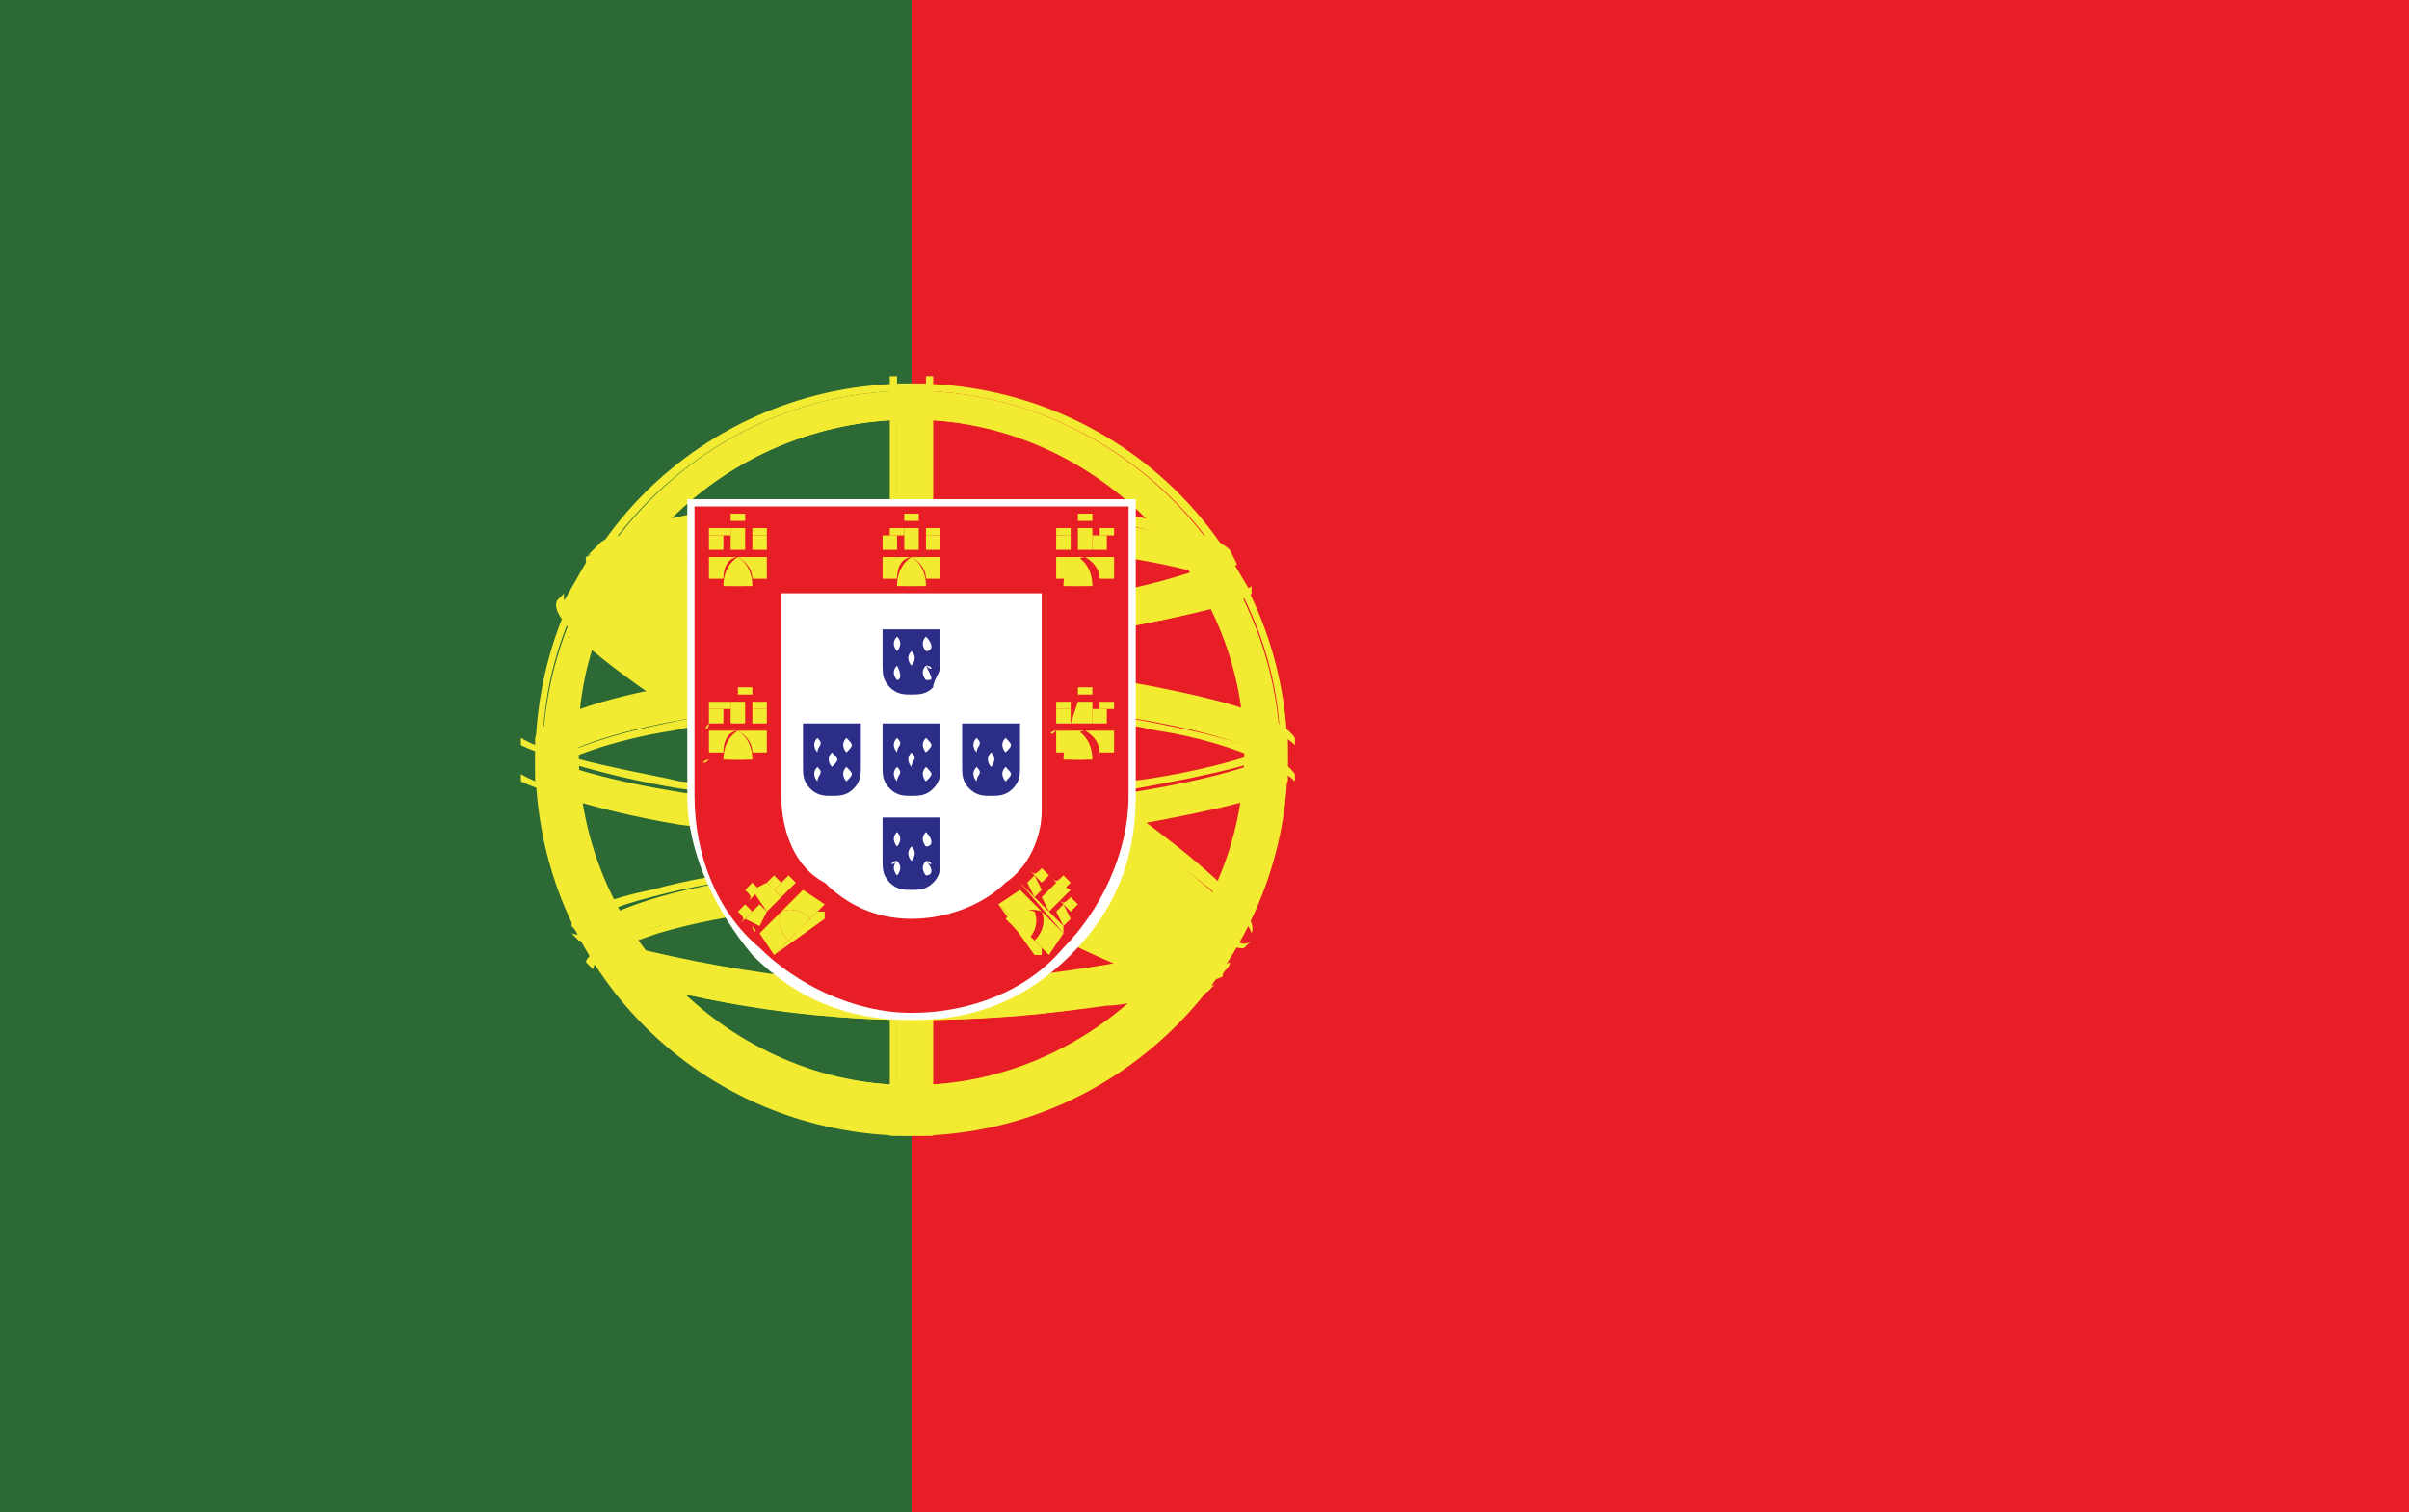<?xml version="1.0" encoding="utf-8"?>
<!-- Generator: Adobe Illustrator 23.0.3, SVG Export Plug-In . SVG Version: 6.00 Build 0)  -->
<svg version="1.1" id="Camada_1" xmlns="http://www.w3.org/2000/svg" xmlns:xlink="http://www.w3.org/1999/xlink" x="0px" y="0px"
	 viewBox="0 0 33.3 20.9" style="enable-background:new 0 0 33.3 20.9;" xml:space="preserve">
<rect x="0" y="0" width="33.3" height="20.9" fill="#808080" stroke="none"/>
<style type="text/css">
	.st0{fill:#2E4592;}
	.st1{fill:#FFFFFF;}
	.st2{fill:#F02325;}
	.st3{fill:#F8F7F8;}
	.st4{fill:#CD122A;}
	.st5{fill:#F9F51D;}
	.st6{fill:#DD3031;}
	.st7{fill:#28292B;}
	.st8{fill-rule:evenodd;clip-rule:evenodd;fill:#E71E26;}
	.st9{fill-rule:evenodd;clip-rule:evenodd;fill:#2C6934;}
	.st10{fill-rule:evenodd;clip-rule:evenodd;fill:#F3EB31;}
	.st11{fill-rule:evenodd;clip-rule:evenodd;fill:#FFFFFF;}
	.st12{fill-rule:evenodd;clip-rule:evenodd;fill:#2C2D86;}
</style>
<polygon class="st8" points="12.6,20.9 33.3,20.9 33.3,0 12.6,0 12.6,20.9 "/>
<polygon class="st9" points="0,20.9 12.6,20.9 12.6,0 0,0 0,20.9 "/>
<path class="st10" d="M16.7,13.7c-1.6,0-8.8-4.6-8.9-5.3l0.4-0.7c0.7,1,8.1,5.4,8.9,5.3L16.7,13.7L16.7,13.7z"/>
<path class="st10" d="M16.7,13.7c0,0-0.1,0.1-0.2,0c-0.6-0.1-2.4-0.9-4.5-2.2c-2.5-1.5-4.5-2.8-4.3-3.2l0.1-0.1l0,0
	c-0.2,0.6,4,3,4.3,3.2c2.5,1.5,4.5,2.4,4.7,2.2L16.7,13.7L16.7,13.7z M8.1,7.7C8,8,10,9.3,12.5,10.8c2.5,1.5,4.6,2.4,4.7,2.3
	c0,0,0.1-0.1,0.1-0.1c0,0-0.1,0.1-0.2,0c-0.7-0.2-2.4-1-4.5-2.3c-2.1-1.3-4-2.5-4.3-3c0,0,0-0.1,0-0.1h0L8.1,7.7L8.1,7.7L8.1,7.7
	L8.1,7.7z"/>
<path class="st10" d="M12.6,8.9c1.6,0,3.5-0.2,4.7-0.7L17,7.8c-0.7,0.4-2.6,0.6-4.4,0.6c-2.1,0-3.6-0.2-4.4-0.7L8,8.1
	C9.3,8.7,10.8,8.8,12.6,8.9L12.6,8.9L12.6,8.9z"/>
<path class="st10" d="M17.1,7.8c-0.1,0.1-0.7,0.3-1.8,0.5c-0.7,0.1-1.6,0.2-2.7,0.2c-1.1,0-2-0.1-2.6-0.2C8.9,8.2,8.3,7.9,8.1,7.8
	c0,0,0-0.1,0.1-0.1C8.3,7.8,8.9,8,10,8.2c0.7,0.1,1.6,0.2,2.6,0.2c1.1,0,2-0.1,2.7-0.2C16.4,8,17,7.7,17,7.7L17.1,7.8L17.1,7.8z
	 M17.3,8.2c0,0.1-0.8,0.3-1.9,0.5c-0.7,0.1-1.7,0.2-2.9,0.2c-1.1,0-2.1-0.1-2.8-0.2C8.7,8.6,8.1,8.3,7.9,8.2c0,0,0-0.1,0.1-0.1
	c0.6,0.2,1.2,0.4,1.9,0.5c0.7,0.1,1.6,0.2,2.7,0.2c1.2,0,2.1-0.1,2.9-0.2c1.1-0.2,1.7-0.4,1.8-0.5L17.3,8.2L17.3,8.2z"/>
<path class="st10" d="M7.4,10.8c1,0.5,3.1,0.8,5.2,0.8c1.9,0,4.3-0.3,5.2-0.8l0-0.5c-0.3,0.4-2.9,0.9-5.2,0.9
	c-2.3,0-4.5-0.4-5.2-0.8L7.4,10.8L7.4,10.8z"/>
<path class="st10" d="M17.8,10.2v0.1c-0.1,0.2-1,0.4-2.1,0.6c-0.8,0.1-1.9,0.2-3.2,0.2c-1.3,0-2.3-0.1-3.1-0.2
	c-1.2-0.2-2-0.5-2.2-0.6v-0.1c0.5,0.3,1.8,0.5,2.2,0.6c0.8,0.1,1.8,0.2,3,0.2c1.3,0,2.4-0.1,3.2-0.2C16.5,10.7,17.6,10.4,17.8,10.2
	L17.8,10.2L17.8,10.2z M17.8,10.7v0.1c-0.1,0.2-1,0.4-2.1,0.6c-0.8,0.1-1.9,0.2-3.2,0.2c-1.3,0-2.3-0.1-3.1-0.2
	c-1.2-0.2-2-0.5-2.2-0.6v-0.1c0.5,0.3,1.8,0.5,2.2,0.6c0.8,0.1,1.8,0.2,3,0.2c1.3,0,2.4-0.1,3.2-0.2C16.5,11.2,17.6,10.9,17.8,10.7
	L17.8,10.7L17.8,10.7z"/>
<path class="st10" d="M12.6,13.6c-2.2,0-4.2-0.6-4.6-0.7l0.3,0.5c0.7,0.3,2.6,0.7,4.3,0.7c1.7,0,3.2-0.2,4.2-0.7l0.3-0.5
	C16.4,13.2,14,13.6,12.6,13.6L12.6,13.6L12.6,13.6z"/>
<path class="st10" d="M17.2,12.8C17.2,12.8,17.2,12.8,17.2,12.8c0,0.1-0.1,0.1-0.1,0.2c-0.3,0.1-1,0.3-2,0.4
	c-0.7,0.1-1.1,0.2-2.5,0.2C10,13.6,8.4,13.1,8,13l-0.1-0.1c1.5,0.4,3,0.7,4.7,0.7c1.3,0,1.8-0.1,2.5-0.2c1.2-0.2,1.8-0.4,2-0.4
	c0,0,0,0,0,0L17.2,12.8L17.2,12.8z M17,13.3c0,0.1-0.1,0.1-0.1,0.2c-0.5,0.2-1.3,0.4-1.6,0.4c-0.7,0.1-1.7,0.2-2.6,0.2
	c-2,0-3.6-0.4-4.4-0.7l-0.1-0.1l0,0l0.1,0c1.4,0.5,2.9,0.7,4.3,0.7c0.9,0,1.8-0.1,2.6-0.2C16.3,13.5,16.8,13.4,17,13.3L17,13.3
	L17,13.3z"/>
<path class="st10" d="M12.6,5.4c2.8,0,5.1,2.3,5.1,5.1c0,2.8-2.3,5.1-5.1,5.1c-2.8,0-5.1-2.3-5.1-5.1C7.5,7.7,9.8,5.4,12.6,5.4
	L12.6,5.4L12.6,5.4z M12.6,5.8c2.6,0,4.7,2.1,4.7,4.6c0,2.6-2.1,4.6-4.7,4.6c-2.6,0-4.7-2.1-4.7-4.6C7.9,7.9,10,5.8,12.6,5.8
	L12.6,5.8L12.6,5.8z"/>
<path class="st10" d="M12.6,5.4c2.8,0,5.1,2.3,5.1,5c0,2.8-2.3,5-5.1,5c-2.8,0-5.1-2.3-5.1-5C7.5,7.7,9.8,5.4,12.6,5.4L12.6,5.4
	L12.6,5.4z M12.6,5.3c2.9,0,5.2,2.3,5.2,5.2c0,2.8-2.3,5.2-5.2,5.2c-2.9,0-5.2-2.3-5.2-5.2C7.4,7.6,9.7,5.3,12.6,5.3L12.6,5.3
	L12.6,5.3z"/>
<path class="st10" d="M12.6,5.8c2.5,0,4.6,2.1,4.6,4.6c0,2.5-2.1,4.6-4.6,4.6c-2.5,0-4.6-2.1-4.6-4.6C7.9,7.9,10,5.8,12.6,5.8
	L12.6,5.8L12.6,5.8z M12.6,5.7c2.6,0,4.8,2.1,4.8,4.7c0,2.6-2.1,4.7-4.8,4.7c-2.6,0-4.8-2.1-4.8-4.7C7.8,7.9,10,5.7,12.6,5.7
	L12.6,5.7L12.6,5.7z"/>
<polygon class="st10" points="12.4,15.7 12.8,15.7 12.8,5.3 12.4,5.3 12.4,15.7 "/>
<path class="st10" d="M12.3,5.2h0.1v10.5h-0.1V5.2L12.3,5.2z M12.8,5.2h0.1v10.5h-0.1V5.2L12.8,5.2z"/>
<path class="st10" d="M7.4,10.2c0.7-0.6,3.1-1,5.2-1c2.1,0,4.7,0.4,5.2,1l0,0.4c-0.5-0.4-2.4-0.9-5.2-0.9c-2.8,0-4.8,0.5-5.2,1V10.2
	L7.4,10.2z"/>
<path class="st10" d="M12.6,9.2c1.2,0,2.4,0.1,3.4,0.3c1,0.2,1.7,0.4,1.9,0.7v0.1c-0.3-0.3-1.2-0.6-1.9-0.7
	c-0.9-0.2-2.1-0.3-3.3-0.3c-1.3,0-2.5,0.1-3.4,0.3c-0.7,0.1-1.7,0.4-1.9,0.7v-0.1C7.4,10,8.1,9.7,9.2,9.5
	C10.1,9.3,11.3,9.2,12.6,9.2L12.6,9.2L12.6,9.2z M12.6,9.7c1.2,0,2.4,0.1,3.4,0.3c1,0.2,1.7,0.4,1.9,0.7v0.1
	c-0.3-0.3-1.2-0.6-1.9-0.7c-0.9-0.2-2.1-0.3-3.3-0.3c-1.3,0-2.5,0.1-3.4,0.3c-0.7,0.1-1.7,0.4-1.9,0.7v-0.1c0.1-0.2,0.8-0.5,1.8-0.7
	C10.1,9.8,11.3,9.7,12.6,9.7L12.6,9.7L12.6,9.7z"/>
<path class="st10" d="M12.6,7c1.9,0,3.6,0.3,4.4,0.7l0.3,0.5c-0.7-0.4-2.5-0.7-4.7-0.7c-1.8,0-3.7,0.2-4.6,0.7l0.3-0.6
	C9.1,7.2,10.9,7,12.6,7L12.6,7L12.6,7z"/>
<path class="st10" d="M12.6,6.9c1.1,0,2.1,0.1,2.9,0.2c0.6,0.1,1.3,0.3,1.5,0.5l0.1,0.2c-0.2-0.2-1-0.4-1.7-0.6
	C14.6,7.1,13.6,7,12.6,7c-1.1,0-2.1,0.1-2.9,0.2C8.9,7.4,8.4,7.6,8.2,7.7l0.1-0.2c0.3-0.1,0.7-0.3,1.3-0.4C10.4,7,11.5,6.9,12.6,6.9
	L12.6,6.9L12.6,6.9z M12.6,7.4c1.1,0,2.2,0.1,3,0.2c0.8,0.1,1.5,0.4,1.6,0.5l0.1,0.1c-0.3-0.2-0.9-0.4-1.7-0.5
	c-0.8-0.2-1.9-0.2-3-0.2c-1.2,0-2.2,0.1-3,0.2C8.7,7.9,8.1,8.1,7.9,8.2L8,8c0.3-0.1,0.8-0.3,1.5-0.5C10.4,7.4,11.4,7.4,12.6,7.4
	L12.6,7.4L12.6,7.4z"/>
<path class="st10" d="M15.2,12.6c-1-0.2-1.9-0.2-2.6-0.2c-3.2,0-4.3,0.7-4.4,0.8L8,12.9c0.8-0.6,2.6-0.9,4.6-0.9
	c1.1,0,2,0.1,2.8,0.2L15.2,12.6L15.2,12.6z"/>
<path class="st10" d="M12.6,11.9c0.9,0,1.9,0.1,2.8,0.2l-0.1,0.1c-0.8-0.2-1.6-0.2-2.7-0.2c-1.2,0-2.5,0.1-3.6,0.4
	c-0.4,0.1-1,0.3-1,0.5l-0.1-0.1c0-0.2,0.6-0.4,1.1-0.5C10.1,12,11.4,11.9,12.6,11.9L12.6,11.9L12.6,11.9z M12.6,12.4
	c0.9,0,1.8,0.1,2.6,0.2l-0.1,0.1c-0.8-0.1-1.6-0.2-2.6-0.2c-1.2,0-2.4,0.1-3.4,0.4c-0.3,0.1-0.9,0.3-0.9,0.5l-0.1-0.1
	c0-0.1,0.3-0.3,1-0.5C10.3,12.4,11.4,12.4,12.6,12.4L12.6,12.4L12.6,12.4z"/>
<path class="st8" d="M15.1,12.7C15.1,12.7,15.1,12.7,15.1,12.7C15.1,12.7,15.1,12.7,15.1,12.7l0.3-0.5c0,0,0,0,0,0c0,0,0,0,0,0
	L15.1,12.7C15.2,12.7,15.1,12.7,15.1,12.7L15.1,12.7z"/>
<path class="st10" d="M8.2,7.6c1.6,0,9,4.5,9,5.3l-0.5,0.7c-0.2-1-7.7-5.3-8.9-5.3L8.2,7.6L8.2,7.6z"/>
<path class="st10" d="M17.3,12.9c0.2-0.4-1.8-1.9-4.3-3.4c-2.6-1.4-4.4-2.3-4.7-2L8.1,7.7c0,0,0,0,0,0c0.1-0.1,0.2,0,0.2,0
	c0.6,0,2.2,0.8,4.6,2.1C13.9,10.3,17.2,12.4,17.3,12.9C17.2,13,17.2,13,17.2,13L17.3,12.9L17.3,12.9z M7.8,8.3
	c0.3-0.2,2.5,0.8,4.7,2.1c2.3,1.4,4.4,2.9,4.2,3.2l-0.1,0.1l0,0c0,0,0,0,0-0.2c-0.1-0.3-1.6-1.5-4.2-3.1C10,9,7.9,8.2,7.7,8.4
	L7.8,8.3L7.8,8.3z"/>
<path class="st11" d="M9.5,11c0,0.8,0.4,1.6,0.9,2.2c0.6,0.6,1.3,0.9,2.2,0.9c0.9,0,1.6-0.3,2.2-0.9c0.6-0.6,0.9-1.3,0.9-2.2l0,0
	V6.9l-6.2,0V11L9.5,11z"/>
<path class="st8" d="M14.4,8.2v2.5l0,0.3c0,0.1,0,0.2,0,0.2c0,0.4-0.2,0.8-0.5,1c-0.3,0.3-0.8,0.5-1.3,0.5c-0.5,0-0.9-0.2-1.2-0.5
	C11,12,10.8,11.5,10.8,11V8.2L14.4,8.2L14.4,8.2z M9.6,11L9.6,11c0,0.8,0.3,1.6,0.9,2.1c0.5,0.5,1.3,0.9,2.1,0.9
	c0.8,0,1.6-0.3,2.1-0.9c0.5-0.5,0.9-1.3,0.9-2.1l0,0V7h-6L9.6,11L9.6,11z"/>
<path class="st12" d="M12.2,10.6L12.2,10.6c0,0.1,0,0.2,0.1,0.3c0.1,0.1,0.2,0.1,0.3,0.1c0.1,0,0.2,0,0.3-0.1
	c0.1-0.1,0.1-0.2,0.1-0.3V10h-0.8L12.2,10.6L12.2,10.6z"/>
<path class="st11" d="M12.8,10.2C12.8,10.2,12.7,10.2,12.8,10.2c-0.1,0.1,0,0.2,0,0.2C12.9,10.3,12.9,10.3,12.8,10.2
	C12.9,10.2,12.9,10.2,12.8,10.2L12.8,10.2L12.8,10.2z"/>
<path class="st11" d="M12.6,10.4C12.6,10.4,12.5,10.4,12.6,10.4c-0.1,0.1,0,0.2,0,0.2C12.6,10.5,12.7,10.5,12.6,10.4
	C12.7,10.4,12.6,10.4,12.6,10.4L12.6,10.4L12.6,10.4z"/>
<path class="st11" d="M12.8,10.6C12.8,10.6,12.7,10.6,12.8,10.6c-0.1,0.1,0,0.2,0,0.2C12.9,10.7,12.9,10.7,12.8,10.6
	C12.9,10.6,12.9,10.6,12.8,10.6L12.8,10.6L12.8,10.6z"/>
<path class="st11" d="M12.4,10.6C12.4,10.6,12.3,10.6,12.4,10.6c-0.1,0.1,0,0.2,0,0.2C12.4,10.7,12.5,10.7,12.4,10.6
	C12.5,10.6,12.4,10.6,12.4,10.6L12.4,10.6L12.4,10.6z"/>
<path class="st11" d="M12.4,10.2C12.3,10.2,12.3,10.2,12.4,10.2c-0.1,0.1,0,0.2,0,0.2C12.4,10.3,12.5,10.3,12.4,10.2
	C12.5,10.2,12.4,10.2,12.4,10.2L12.4,10.2L12.4,10.2z"/>
<path class="st12" d="M12.2,11.9L12.2,11.9c0,0.1,0,0.2,0.1,0.3c0.1,0.1,0.2,0.1,0.3,0.1c0.1,0,0.2,0,0.3-0.1
	c0.1-0.1,0.1-0.2,0.1-0.3v-0.6h-0.8L12.2,11.9L12.2,11.9z"/>
<path class="st11" d="M12.8,11.5C12.8,11.5,12.7,11.5,12.8,11.5c-0.1,0.1,0,0.2,0,0.2C12.9,11.7,12.9,11.6,12.8,11.5
	C12.9,11.5,12.9,11.5,12.8,11.5L12.8,11.5L12.8,11.5z"/>
<path class="st11" d="M12.6,11.7C12.6,11.7,12.5,11.7,12.6,11.7c-0.1,0.1,0,0.2,0,0.2C12.6,11.9,12.7,11.8,12.6,11.7
	C12.7,11.7,12.6,11.7,12.6,11.7L12.6,11.7L12.6,11.7z"/>
<path class="st11" d="M12.8,11.9C12.8,11.9,12.7,12,12.8,11.9c-0.1,0.1,0,0.2,0,0.2C12.9,12.1,12.9,12,12.8,11.9
	C12.9,12,12.9,11.9,12.8,11.9L12.8,11.9L12.8,11.9z"/>
<path class="st11" d="M12.4,11.9C12.3,11.9,12.3,12,12.4,11.9c-0.1,0.1,0,0.2,0,0.2C12.4,12.1,12.5,12,12.4,11.9
	C12.5,12,12.4,11.9,12.4,11.9L12.4,11.9L12.4,11.9z"/>
<path class="st11" d="M12.4,11.5C12.3,11.5,12.3,11.5,12.4,11.5c-0.1,0.1,0,0.2,0,0.2C12.4,11.7,12.5,11.6,12.4,11.5
	C12.5,11.5,12.4,11.5,12.4,11.5L12.4,11.5L12.4,11.5z"/>
<path class="st12" d="M11.1,10.6L11.1,10.6c0,0.1,0,0.2,0.1,0.3c0.1,0.1,0.2,0.1,0.3,0.1c0.1,0,0.2,0,0.3-0.1
	c0.1-0.1,0.1-0.2,0.1-0.3V10h-0.8L11.1,10.6L11.1,10.6z"/>
<path class="st11" d="M11.7,10.2C11.7,10.2,11.7,10.2,11.7,10.2c-0.1,0.1,0,0.2,0,0.2C11.8,10.3,11.8,10.3,11.7,10.2
	C11.8,10.2,11.8,10.2,11.7,10.2L11.7,10.2L11.7,10.2z"/>
<path class="st11" d="M11.5,10.4C11.5,10.4,11.4,10.4,11.5,10.4c-0.1,0.1,0,0.2,0,0.2C11.6,10.5,11.6,10.5,11.5,10.4
	C11.6,10.4,11.6,10.4,11.5,10.4L11.5,10.4L11.5,10.4z"/>
<path class="st11" d="M11.7,10.6C11.7,10.6,11.7,10.6,11.7,10.6c-0.1,0.1,0,0.2,0,0.2C11.8,10.7,11.8,10.7,11.7,10.6
	C11.8,10.6,11.8,10.6,11.7,10.6L11.7,10.6L11.7,10.6z"/>
<path class="st11" d="M11.3,10.6C11.3,10.6,11.2,10.6,11.3,10.6c-0.1,0.1,0,0.2,0,0.2C11.3,10.7,11.4,10.7,11.3,10.6
	C11.4,10.6,11.3,10.6,11.3,10.6L11.3,10.6L11.3,10.6z"/>
<path class="st11" d="M11.3,10.2C11.3,10.2,11.2,10.2,11.3,10.2c-0.1,0.1,0,0.2,0,0.2C11.3,10.3,11.4,10.3,11.3,10.2
	C11.4,10.2,11.3,10.2,11.3,10.2L11.3,10.2L11.3,10.2z"/>
<path class="st12" d="M13.3,10.6L13.3,10.6c0,0.1,0,0.2,0.1,0.3c0.1,0.1,0.2,0.1,0.3,0.1c0.1,0,0.2,0,0.3-0.1
	c0.1-0.1,0.1-0.2,0.1-0.3V10h-0.8V10.6L13.3,10.6L13.3,10.6z"/>
<path class="st11" d="M13.9,10.2C13.9,10.2,13.8,10.2,13.9,10.2c-0.1,0.1,0,0.2,0,0.2C14,10.3,14,10.3,13.9,10.2
	C14,10.2,14,10.2,13.9,10.2L13.9,10.2L13.9,10.2z"/>
<path class="st11" d="M13.7,10.4C13.6,10.4,13.6,10.4,13.7,10.4c-0.1,0.1,0,0.2,0,0.2S13.8,10.5,13.7,10.4
	C13.8,10.4,13.7,10.4,13.7,10.4L13.7,10.4L13.7,10.4z"/>
<path class="st11" d="M13.9,10.6C13.9,10.6,13.8,10.6,13.9,10.6c-0.1,0.1,0,0.2,0,0.2C14,10.7,14,10.7,13.9,10.6
	C14,10.6,14,10.6,13.9,10.6L13.9,10.6L13.9,10.6z"/>
<path class="st11" d="M13.5,10.6C13.4,10.6,13.4,10.6,13.5,10.6c-0.1,0.1,0,0.2,0,0.2C13.5,10.7,13.6,10.7,13.5,10.6
	C13.6,10.6,13.5,10.6,13.5,10.6L13.5,10.6L13.5,10.6z"/>
<path class="st11" d="M13.5,10.2C13.4,10.2,13.4,10.2,13.5,10.2c-0.1,0.1,0,0.2,0,0.2C13.5,10.3,13.6,10.3,13.5,10.2
	C13.6,10.2,13.5,10.2,13.5,10.2L13.5,10.2L13.5,10.2z"/>
<path class="st12" d="M12.2,9.2L12.2,9.2c0,0.1,0,0.2,0.1,0.3c0.1,0.1,0.2,0.1,0.3,0.1c0.1,0,0.2,0,0.3-0.1C12.9,9.4,13,9.3,13,9.2
	V8.7h-0.8L12.2,9.2L12.2,9.2z"/>
<path class="st11" d="M12.8,8.8C12.8,8.8,12.7,8.8,12.8,8.8c-0.1,0.1,0,0.2,0,0.2C12.9,9,12.9,8.9,12.8,8.8
	C12.9,8.8,12.9,8.8,12.8,8.8L12.8,8.8L12.8,8.8z"/>
<path class="st11" d="M12.6,9C12.6,9,12.5,9,12.6,9c-0.1,0.1,0,0.2,0,0.2S12.7,9.1,12.6,9C12.7,9,12.6,9,12.6,9L12.6,9L12.6,9z"/>
<path class="st11" d="M12.8,9.2C12.8,9.2,12.7,9.3,12.8,9.2c-0.1,0.1,0,0.2,0,0.2C12.9,9.4,12.9,9.4,12.8,9.2
	C12.9,9.3,12.9,9.2,12.8,9.2L12.8,9.2L12.8,9.2z"/>
<path class="st11" d="M12.4,9.2C12.4,9.2,12.3,9.3,12.4,9.2c-0.1,0.1,0,0.2,0,0.2C12.4,9.4,12.5,9.4,12.4,9.2
	C12.5,9.3,12.4,9.2,12.4,9.2L12.4,9.2L12.4,9.2z"/>
<path class="st11" d="M12.4,8.8C12.3,8.8,12.3,8.8,12.4,8.8c-0.1,0.1,0,0.2,0,0.2C12.4,9,12.5,8.9,12.4,8.8
	C12.5,8.8,12.4,8.8,12.4,8.8L12.4,8.8L12.4,8.8z"/>
<path class="st10" d="M10,8.1c0-0.3,0.2-0.4,0.2-0.4c0,0,0.2,0.1,0.2,0.4H10L10,8.1z"/>
<path class="st10" d="M9.8,7.7l0,0.3H10c0-0.3,0.2-0.3,0.2-0.3c0,0,0.2,0.1,0.2,0.3h0.2l0-0.3L9.8,7.7L9.8,7.7z"/>
<path class="st10" d="M9.7,8.1h0.9c0,0,0,0,0,0c0,0,0,0,0,0L9.7,8.1C9.7,8.1,9.7,8.1,9.7,8.1C9.7,8.1,9.7,8.1,9.7,8.1L9.7,8.1
	L9.7,8.1z"/>
<path class="st10" d="M10.1,8.1c0-0.2,0.1-0.2,0.1-0.2s0.1,0.1,0.1,0.2H10.1L10.1,8.1z"/>
<path class="st10" d="M9.8,7.6h0.9c0,0,0,0,0,0c0,0,0,0,0,0L9.8,7.6C9.7,7.7,9.7,7.7,9.8,7.6C9.7,7.6,9.7,7.6,9.8,7.6L9.8,7.6
	L9.8,7.6z"/>
<path class="st10" d="M9.8,7.7h0.8c0,0,0,0,0,0c0,0,0,0,0,0L9.8,7.7C9.8,7.7,9.8,7.7,9.8,7.7C9.8,7.7,9.8,7.7,9.8,7.7L9.8,7.7
	L9.8,7.7z"/>
<path class="st10" d="M10,7.1L10,7.1L10,7.1l0.1,0v0h0.1v0h0v0h0.1v0.1c0,0,0,0,0,0h-0.2c0,0,0,0,0,0V7.1L10,7.1z"/>
<polygon class="st10" points="10.3,7.3 10.3,7.6 10.1,7.6 10.1,7.3 10.3,7.3 "/>
<path class="st10" d="M10.3,7.3L10.3,7.3L10.3,7.3l0.1,0v0h0.1v0h0v0h0.1v0.1c0,0,0,0,0,0h-0.2c0,0,0,0,0,0V7.3L10.3,7.3z"/>
<polygon class="st10" points="10.6,7.4 10.6,7.6 10.4,7.6 10.4,7.4 10.6,7.4 "/>
<path class="st10" d="M9.8,7.3L9.8,7.3L9.8,7.3l0.1,0v0h0.1v0h0v0h0.1v0.1c0,0,0,0,0,0H9.8c0,0,0,0,0,0V7.3L9.8,7.3z"/>
<polygon class="st10" points="10,7.4 10,7.6 9.8,7.6 9.8,7.4 10,7.4 "/>
<path class="st10" d="M12.4,7.1L12.4,7.1L12.4,7.1l0.1,0v0h0.1v0h0v0h0.1v0.1c0,0,0,0,0,0h-0.2c0,0,0,0,0,0V7.1L12.4,7.1z"/>
<polygon class="st10" points="12.7,7.3 12.7,7.6 12.5,7.6 12.5,7.3 12.7,7.3 "/>
<path class="st10" d="M12.7,7.3L12.7,7.3L12.7,7.3l0.1,0v0h0.1v0h0v0H13v0.1c0,0,0,0,0,0h-0.2c0,0,0,0,0,0V7.3L12.7,7.3z"/>
<polygon class="st10" points="13,7.4 13,7.6 12.8,7.6 12.8,7.4 13,7.4 "/>
<path class="st10" d="M12.2,7.3L12.2,7.3L12.2,7.3l0.1,0v0h0.1v0h0v0h0.1v0.1c0,0,0,0,0,0h-0.2c0,0,0,0,0,0V7.3L12.2,7.3z"/>
<polygon class="st10" points="12.4,7.4 12.4,7.6 12.2,7.6 12.2,7.4 12.4,7.4 "/>
<path class="st10" d="M12.4,8.1c0-0.3,0.2-0.4,0.2-0.4c0,0,0.2,0.1,0.2,0.4L12.4,8.1L12.4,8.1z"/>
<path class="st10" d="M12.2,7.7l0,0.3h0.2c0-0.3,0.2-0.3,0.2-0.3c0,0,0.2,0.1,0.2,0.3H13l0-0.3L12.2,7.7L12.2,7.7z"/>
<path class="st10" d="M12.1,8.1H13c0,0,0,0,0,0c0,0,0,0,0,0L12.1,8.1C12.1,8.1,12.1,8.1,12.1,8.1C12.1,8.1,12.1,8.1,12.1,8.1
	L12.1,8.1L12.1,8.1z"/>
<path class="st10" d="M12.5,8.1c0-0.2,0.1-0.2,0.1-0.2s0.1,0.1,0.1,0.2H12.5L12.5,8.1z"/>
<path class="st10" d="M12.2,7.6H13c0,0,0,0,0,0c0,0,0,0,0,0L12.2,7.6C12.1,7.7,12.1,7.7,12.2,7.6C12.1,7.6,12.1,7.6,12.2,7.6
	L12.2,7.6L12.2,7.6z"/>
<path class="st10" d="M12.2,7.7H13c0,0,0,0,0,0c0,0,0,0,0,0L12.2,7.7C12.2,7.7,12.2,7.7,12.2,7.7C12.2,7.7,12.2,7.7,12.2,7.7
	L12.2,7.7L12.2,7.7z"/>
<path class="st10" d="M14.8,7.1L14.8,7.1L14.8,7.1l0.1,0v0H15v0h0v0h0.1v0.1c0,0,0,0,0,0h-0.2c0,0,0,0,0,0V7.1L14.8,7.1z"/>
<polygon class="st10" points="15.1,7.3 15.1,7.6 14.9,7.6 14.9,7.3 15.1,7.3 "/>
<path class="st10" d="M15.1,7.3L15.1,7.3L15.1,7.3l0.1,0v0h0.1v0h0v0h0.1v0.1c0,0,0,0,0,0h-0.2c0,0,0,0,0,0V7.3L15.1,7.3z"/>
<polygon class="st10" points="15.3,7.4 15.3,7.6 15.1,7.6 15.1,7.4 15.3,7.4 "/>
<path class="st10" d="M14.5,7.3L14.5,7.3L14.5,7.3l0.1,0v0h0.1v0h0v0h0.1v0.1c0,0,0,0,0,0h-0.2c0,0,0,0,0,0V7.3L14.5,7.3z"/>
<polygon class="st10" points="14.8,7.4 14.8,7.6 14.6,7.6 14.6,7.4 14.8,7.4 "/>
<path class="st10" d="M14.7,8.1c0-0.3,0.2-0.4,0.2-0.4c0,0,0.2,0.1,0.2,0.4L14.7,8.1L14.7,8.1z"/>
<path class="st10" d="M14.6,7.7l0,0.3h0.2c0-0.3,0.2-0.3,0.2-0.3c0,0,0.2,0.1,0.2,0.3h0.2l0-0.3L14.6,7.7L14.6,7.7z"/>
<path class="st10" d="M14.5,8.1h0.9c0,0,0,0,0,0c0,0,0,0,0,0L14.5,8.1C14.5,8.1,14.5,8.1,14.5,8.1C14.5,8.1,14.5,8.1,14.5,8.1
	L14.5,8.1L14.5,8.1z"/>
<path class="st10" d="M14.8,8.1c0-0.2,0.1-0.2,0.1-0.2s0.1,0.1,0.1,0.2L14.8,8.1L14.8,8.1z"/>
<path class="st10" d="M14.5,7.6h0.9c0,0,0,0,0,0c0,0,0,0,0,0L14.5,7.6C14.5,7.7,14.5,7.7,14.5,7.6C14.5,7.6,14.5,7.6,14.5,7.6
	L14.5,7.6L14.5,7.6z"/>
<path class="st10" d="M14.6,7.7h0.8c0,0,0,0,0,0c0,0,0,0,0,0L14.6,7.7C14.5,7.7,14.5,7.7,14.6,7.7C14.5,7.7,14.5,7.7,14.6,7.7
	L14.6,7.7L14.6,7.7z"/>
<path class="st10" d="M10.1,9.5L10.1,9.5L10.1,9.5l0.1,0v0h0.1v0h0v0h0.1v0.1c0,0,0,0,0,0h-0.2c0,0,0,0,0,0V9.5L10.1,9.5z"/>
<polygon class="st10" points="10.3,9.7 10.3,10 10.1,10 10.1,9.7 10.3,9.7 10.3,9.7 "/>
<path class="st10" d="M10.3,9.7L10.3,9.7L10.3,9.7l0.1,0v0h0.1v0h0v0h0.1v0.1c0,0,0,0,0,0h-0.2c0,0,0,0,0,0V9.7L10.3,9.7z"/>
<polygon class="st10" points="10.6,9.8 10.6,10 10.4,10 10.4,9.8 10.6,9.8 "/>
<path class="st10" d="M9.8,9.7L9.8,9.7L9.8,9.7l0.1,0v0h0.1v0h0v0h0.1v0.1c0,0,0,0,0,0H9.8c0,0,0,0,0,0V9.7L9.8,9.7z"/>
<polygon class="st10" points="10,9.8 10,10 9.8,10 9.8,9.8 10,9.8 "/>
<path class="st10" d="M10,10.5c0-0.3,0.2-0.4,0.2-0.4c0,0,0.2,0.1,0.2,0.4L10,10.5L10,10.5z"/>
<path class="st10" d="M9.8,10.1l0,0.3H10c0-0.3,0.2-0.3,0.2-0.3c0,0,0.2,0.1,0.2,0.3h0.2l0-0.3L9.8,10.1L9.8,10.1z"/>
<path class="st10" d="M9.8,10.5h0.9c0,0,0,0,0,0c0,0,0,0,0,0L9.8,10.5C9.7,10.6,9.7,10.5,9.8,10.5C9.7,10.5,9.7,10.5,9.8,10.5
	L9.8,10.5L9.8,10.5z"/>
<path class="st10" d="M10.1,10.5c0-0.2,0.1-0.2,0.1-0.2s0.1,0.1,0.1,0.2H10.1L10.1,10.5z"/>
<path class="st10" d="M9.8,10h0.9c0,0,0,0,0,0c0,0,0,0,0,0L9.8,10C9.8,10.1,9.7,10.1,9.8,10C9.7,10,9.8,10,9.8,10L9.8,10L9.8,10z"/>
<path class="st10" d="M9.8,10.1h0.8c0,0,0,0,0,0c0,0,0,0,0,0L9.8,10.1C9.8,10.2,9.8,10.1,9.8,10.1C9.8,10.1,9.8,10.1,9.8,10.1
	L9.8,10.1L9.8,10.1z"/>
<path class="st10" d="M14.7,12.1L14.7,12.1L14.7,12.1l0,0.1L14.7,12.1l0.1,0.1l0,0l0,0l0,0l0,0l-0.1,0.1c0,0,0,0,0,0l-0.2-0.2
	C14.6,12.2,14.6,12.2,14.7,12.1L14.7,12.1L14.7,12.1L14.7,12.1z"/>
<polygon class="st10" points="14.8,12.3 14.5,12.6 14.4,12.4 14.6,12.2 14.8,12.3 "/>
<path class="st10" d="M14.8,12.4L14.8,12.4L14.8,12.4l0,0.1L14.8,12.4l0.1,0.1l0,0l0,0l0,0l0,0l-0.1,0.1c0,0,0,0,0,0l-0.2-0.2
	C14.7,12.5,14.7,12.5,14.8,12.4L14.8,12.4L14.8,12.4z"/>
<polygon class="st10" points="14.8,12.7 14.7,12.8 14.6,12.6 14.7,12.5 14.8,12.7 "/>
<path class="st10" d="M14.4,12L14.4,12L14.4,12l0,0.1L14.4,12l0.1,0.1l0,0l0,0l0,0l0,0l-0.1,0.1c0,0,0,0,0,0l-0.2-0.2
	C14.3,12.1,14.3,12.1,14.4,12L14.4,12L14.4,12z"/>
<polygon class="st10" points="14.4,12.3 14.3,12.4 14.2,12.2 14.3,12.1 14.4,12.3 "/>
<path class="st10" d="M13.9,12.7c0.2-0.2,0.4-0.1,0.4-0.1c0,0,0.1,0.2-0.1,0.4L13.9,12.7L13.9,12.7z"/>
<path class="st10" d="M14.1,12.3l-0.3,0.2l0.2,0.2c0.2-0.2,0.4-0.1,0.4-0.1c0,0,0.1,0.2-0.1,0.4l0.2,0.2l0.2-0.3L14.1,12.3
	L14.1,12.3z"/>
<path class="st10" d="M13.8,12.5l0.6,0.6c0,0,0,0,0,0.1c0,0,0,0-0.1,0L13.8,12.5C13.7,12.6,13.7,12.6,13.8,12.5
	C13.8,12.5,13.8,12.5,13.8,12.5L13.8,12.5L13.8,12.5z"/>
<path class="st10" d="M14,12.8c0.1-0.1,0.2-0.1,0.2-0.1c0,0,0.1,0.1-0.1,0.2L14,12.8L14,12.8z"/>
<path class="st10" d="M14.1,12.2l0.6,0.6c0,0,0,0,0,0.1c0,0,0,0,0,0L14.1,12.2C14.1,12.3,14.1,12.2,14.1,12.2
	C14.1,12.2,14.1,12.2,14.1,12.2L14.1,12.2L14.1,12.2z"/>
<path class="st10" d="M14.1,12.3l0.6,0.6c0,0,0,0,0,0c0,0,0,0,0,0L14.1,12.3C14,12.3,14,12.3,14.1,12.3
	C14.1,12.3,14.1,12.3,14.1,12.3L14.1,12.3L14.1,12.3z"/>
<path class="st10" d="M14.8,9.5L14.8,9.5L14.8,9.5l0.1,0v0H15v0h0v0h0.1v0.1c0,0,0,0,0,0h-0.2c0,0,0,0,0,0V9.5L14.8,9.5z"/>
<polygon class="st10" points="15.1,9.7 15.1,10 14.8,10 14.9,9.7 15.1,9.7 "/>
<path class="st10" d="M15.1,9.7L15.1,9.7L15.1,9.7l0.1,0v0h0.1v0h0v0h0.1v0.1c0,0,0,0,0,0h-0.2c0,0,0,0,0,0V9.7L15.1,9.7z"/>
<polygon class="st10" points="15.3,9.8 15.3,10 15.1,10 15.1,9.8 15.3,9.8 "/>
<path class="st10" d="M14.5,9.7L14.5,9.7L14.5,9.7l0.1,0v0h0.1v0h0v0h0.1v0.1c0,0,0,0,0,0h-0.2c0,0,0,0,0,0V9.7L14.5,9.7z"/>
<polygon class="st10" points="14.8,9.8 14.8,10 14.6,10 14.6,9.8 14.8,9.8 "/>
<path class="st10" d="M14.7,10.5c0-0.3,0.2-0.4,0.2-0.4c0,0,0.2,0.1,0.2,0.4L14.7,10.5L14.7,10.5z"/>
<path class="st10" d="M14.6,10.1l0,0.3h0.2c0-0.3,0.2-0.3,0.2-0.3c0,0,0.2,0.1,0.2,0.3h0.2l0-0.3L14.6,10.1L14.6,10.1z"/>
<path class="st10" d="M14.5,10.5h0.9c0,0,0,0,0,0c0,0,0,0,0,0L14.5,10.5C14.5,10.6,14.5,10.5,14.5,10.5
	C14.5,10.5,14.5,10.5,14.5,10.5L14.5,10.5L14.5,10.5z"/>
<path class="st10" d="M14.8,10.5c0-0.2,0.1-0.2,0.1-0.2s0.1,0.1,0.1,0.2H14.8L14.8,10.5z"/>
<path class="st10" d="M14.5,10h0.9c0,0,0,0,0,0c0,0,0,0,0,0L14.5,10C14.5,10.1,14.5,10.1,14.5,10C14.5,10,14.5,10,14.5,10L14.5,10z"
	/>
<path class="st10" d="M14.6,10.1h0.8c0,0,0,0,0,0c0,0,0,0,0,0L14.6,10.1C14.5,10.2,14.5,10.1,14.6,10.1
	C14.5,10.1,14.5,10.1,14.6,10.1L14.6,10.1L14.6,10.1z"/>
<path class="st10" d="M10.3,12.3L10.3,12.3L10.3,12.3l0.1,0L10.3,12.3l0.1-0.1l0,0l0,0l0,0l0,0l0.1,0.1c0,0,0,0,0,0l-0.2,0.2
	C10.4,12.4,10.4,12.4,10.3,12.3L10.3,12.3L10.3,12.3z"/>
<polygon class="st10" points="10.6,12.2 10.8,12.4 10.6,12.6 10.4,12.3 10.6,12.2 "/>
<path class="st10" d="M10.6,12.2L10.6,12.2L10.6,12.2l0.1,0L10.6,12.2l0.1-0.1l0,0l0,0l0,0l0,0l0.1,0.1c0,0,0,0,0,0l-0.2,0.2
	C10.7,12.3,10.7,12.3,10.6,12.2L10.6,12.2L10.6,12.2z"/>
<polygon class="st10" points="10.9,12.1 11,12.2 10.8,12.4 10.7,12.3 10.9,12.1 "/>
<path class="st10" d="M10.2,12.6L10.2,12.6L10.2,12.6l0.1,0L10.2,12.6l0.1-0.1l0,0l0,0l0,0l0,0l0.1,0.1c0,0,0,0,0,0l-0.2,0.2
	C10.3,12.7,10.3,12.7,10.2,12.6L10.2,12.6L10.2,12.6z"/>
<polygon class="st10" points="10.5,12.5 10.6,12.6 10.5,12.8 10.3,12.7 10.5,12.5 "/>
<path class="st10" d="M10.9,13c-0.2-0.2-0.1-0.4-0.1-0.4c0,0,0.2-0.1,0.4,0.1L10.9,13L10.9,13z"/>
<path class="st10" d="M10.5,12.9l0.2,0.3l0.2-0.2c-0.2-0.2-0.1-0.4-0.1-0.4c0,0,0.2-0.1,0.4,0.1l0.2-0.2l-0.3-0.2L10.5,12.9
	L10.5,12.9z"/>
<path class="st10" d="M10.7,13.2l0.6-0.6c0,0,0,0,0.1,0c0,0,0,0,0,0.1L10.7,13.2C10.8,13.2,10.8,13.2,10.7,13.2
	C10.7,13.2,10.7,13.2,10.7,13.2L10.7,13.2L10.7,13.2z"/>
<path class="st10" d="M11,12.9c-0.1-0.1-0.1-0.2-0.1-0.2s0.1-0.1,0.2,0.1L11,12.9L11,12.9z"/>
<path class="st10" d="M10.4,12.8l0.6-0.6c0,0,0,0,0,0c0,0,0,0,0,0L10.4,12.8C10.5,12.9,10.4,12.9,10.4,12.8
	C10.4,12.9,10.4,12.8,10.4,12.8L10.4,12.8L10.4,12.8z"/>
<path class="st10" d="M10.5,12.9l0.6-0.6c0,0,0,0,0,0c0,0,0,0,0,0L10.5,12.9C10.5,12.9,10.5,12.9,10.5,12.9
	C10.5,12.9,10.5,12.9,10.5,12.9L10.5,12.9L10.5,12.9z"/>
</svg>
